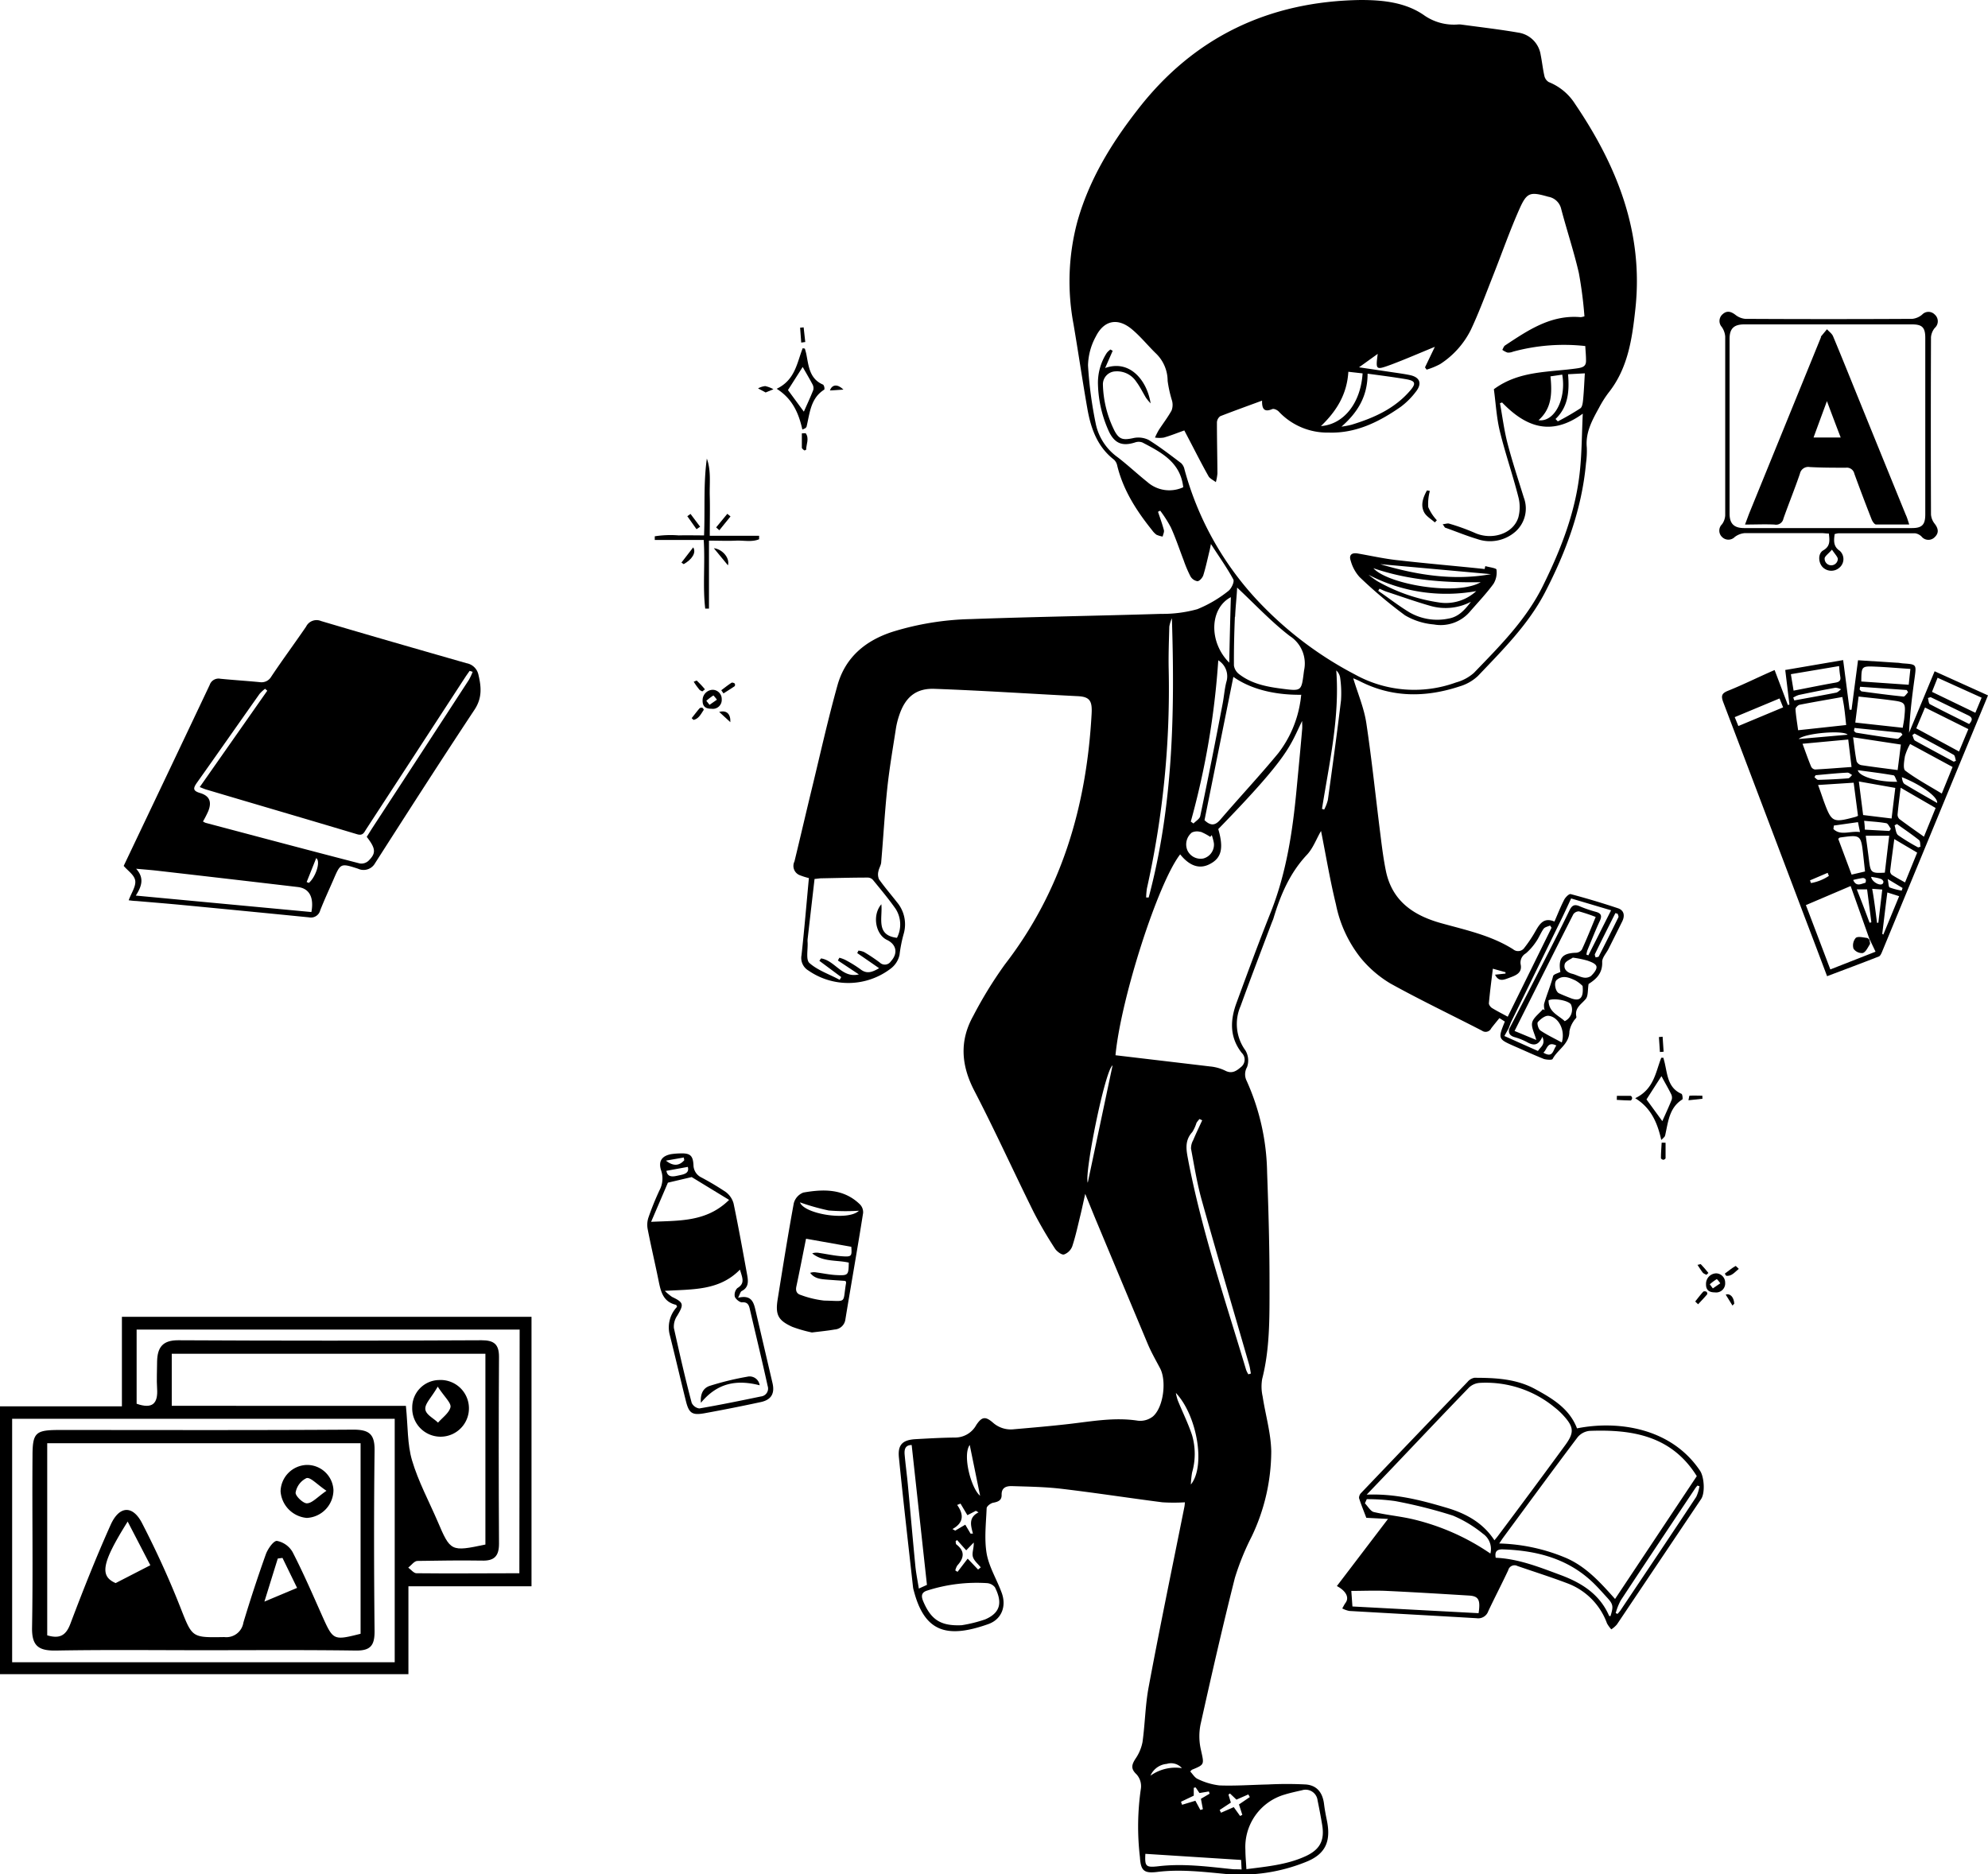<svg xmlns="http://www.w3.org/2000/svg" viewBox="0 0 355.33 335.07"><g id="レイヤー_2" data-name="レイヤー 2"><g id="レイヤー_1-2" data-name="レイヤー 1"><path d="M317.19,119.78l2.37,6.25.28-.08-.75-6.18L329.44,118c.4,3.07.78,6,1.15,8.88l.35,0c.38-2.91.76-5.81,1.16-8.85l6.91.44c.38,0,.75.09,1.12.12,2.44.17,2.41.17,2.09,2.56-.45,3.24-.85,6.5-1,9.84L345.79,120l9.54,4.31c-2.26,5.46-4.48,10.82-6.69,16.18q-6.13,14.87-12.28,29.74c-.12.28-.29.65-.53.75-3,1.18-6.09,2.33-9.26,3.53-1.33-3.53-2.64-7-3.95-10.43q-7.28-19.26-14.59-38.5c-.45-1.19-.33-1.65.92-2.13C311.7,122.34,314.36,121,317.19,119.78Zm17,48.17,0,.05-3.41-9.61-8,3.41c1.49,3.9,2.92,7.68,4.37,11.5l8.08-3.17ZM349,137.11,341.41,133a10,10,0,0,0-.93,2.19c-.14.86-.37,2.25.06,2.57,2,1.51,4.28,2.73,6.53,4.1ZM329.3,124.6c-2.61.47-5.13.89-7.65,1.39-.29.06-.74.52-.73.77.08,1.23.3,2.46.47,3.78l8.59-.93c-.12-1.1-.21-2.07-.34-3C329.56,125.93,329.42,125.3,329.3,124.6Zm10.79,5.5c.11-.69.23-1.23.28-1.78.27-2.78.26-2.8-2.52-3.16-1.87-.25-3.75-.43-5.65-.64-.21,1.64-.39,3.07-.59,4.65Zm-.34,3-8.53-1.3c.21,1.55.36,2.93.62,4.29a1.17,1.17,0,0,0,.83.69c2.15.33,4.31.59,6.51.88C339.38,136.11,339.56,134.68,339.75,133.12Zm-9.4-.9-8.17.76c.55,1.49,1,2.8,1.54,4.09a.94.94,0,0,0,.69.51c2.13-.11,4.25-.29,6.53-.45Zm12.16-2,7.64,4.14,1.67-4-7.75-3.86Zm-10.42,15.62-.77-5.9-6.36.41c.4,1.09.71,2,1,2.84,1.43,3.87,1.6,3.95,5.69,2.86A3.1,3.1,0,0,0,332.09,145.84Zm7.63-5c-.21,1.71-.41,3.23-.55,4.76a1.08,1.08,0,0,0,.33.84c1.41,1.06,2.85,2.06,4.38,3.15l2.09-5.13Zm-1.62,5.5c.23-1.94.44-3.67.66-5.47l-6.51-1.15c.26,2.1.51,4,.76,6Zm-18-25.8c.18,1.15.33,2,.48,2.94,2.63-.5,5-1,7.49-1.43.67-.12,1-.37.85-1.11a18.4,18.4,0,0,1-.2-1.85Zm12.62,1.31,8.44.58c.11-1.08.2-1.9.3-2.83-2.17-.14-4.21-.32-6.26-.41C332.71,119.07,332.71,119.1,332.68,121.84Zm21.47,2.89-7.87-3.56-1,2.52,7.75,3.74ZM338.58,150c-.27,2.07-.53,3.9-.74,5.74a.85.85,0,0,0,.34.67c.73.47,1.5.87,2.32,1.34l2.17-5.33Zm-1.69,6c.25-2.13.5-4.28.78-6.6h-4.19c.21,1.56.41,3,.6,4.52C334.34,156,334.5,156.14,336.89,156Zm-3.54-.21c-.12-1.08-.22-2-.32-2.92-.41-3.65-.44-3.67-4.15-3.15-.08,0-.15.1-.32.23l2.39,6.4ZM310.06,128.2c.25.6.41,1,.65,1.59l8-3.34-.64-1.59Zm35-3.57-.47.15c.12.38.12,1,.37,1.11,2.33,1.23,4.71,2.38,7,3.54.75-.82.53-1.23-.25-1.59C349.53,126.79,347.31,125.7,345.08,124.63Zm4.14,11.54.4-.17c-.13-.36-.15-.91-.4-1.06-2.3-1.31-4.64-2.55-7-3.81l-.39.28c.16.35.23.85.49,1C344.62,133.7,346.93,134.93,349.22,136.17Zm-12.79,30.76.21.14,2.83-6.86-2.11-.67C337,162.13,336.73,164.53,336.43,166.93Zm-3.94-44.16-.09.48c.12.12.24.33.38.35,2.49.34,5,.67,7.48.92.24,0,.54-.5.81-.77l-.25-.4Zm-1,7.36-.1.53c.13.11.26.29.4.32,2.45.39,4.89.79,7.35,1.1.28,0,.62-.47.93-.73l-.25-.36Zm7.63,9.62c-.26-.47-.4-1.11-.66-1.15-2.1-.37-4.21-.62-6.38-.92C332.29,138.85,335.79,139.83,339.15,139.75Zm7.13,3.82c.26-1-2.73-3.24-6.3-4.64.07.46.16,1,.49,1.23C342.33,141.32,344.25,142.39,346.28,143.57Zm-3.41,7.93.45-.14c-.09-.41,0-1-.3-1.21-1.26-1-2.6-1.9-3.91-2.84l-.43.23c.2.61.22,1.45.64,1.77A35.58,35.58,0,0,0,342.87,151.5Zm-22.31-26.82.2.53c2.49-.46,5-.9,7.48-1.39.32-.07.59-.39.88-.6a2.74,2.74,0,0,0-1-.28c-2.2.4-4.38.84-6.57,1.3A4.85,4.85,0,0,0,320.56,124.68Zm11.94,24.07c-.14-.71-.24-1.18-.36-1.78l-4.31.61-.08.62C329,149.47,330.7,148.48,332.5,148.75Zm.82-.44,4.44.24.26-.39c-.27-.35-.5-.94-.83-1-1.26-.23-2.55-.29-3.95-.43C333.27,147.34,333.3,147.78,333.32,148.31Zm.86,16.65.35-.08c-.25-2-.51-3.94-.76-5.89h-1.84C332.71,161.07,333.44,163,334.18,165Zm1.31,0,.29,0,.7-5.94-1.8-.13C335,160.94,335.23,162.93,335.49,164.92Zm-10.95-26.34-.18.32c.23.17.46.48.68.47,1.78-.05,3.55-.13,5.33-.27.25,0,.49-.38.73-.59-.28-.15-.57-.44-.84-.43C328.35,138.21,326.45,138.41,324.54,138.58Zm5.75-7.28c-.7-.85-7.63-.3-8.75.77Zm9.65,27.92.17-.52-2.66-1.6c.17.78.14,1.41.36,1.51A12.43,12.43,0,0,0,339.94,159.22Zm-5.44-2.47c.15.84,1.48,1.59,2,1.24a.5.5,0,0,0,.18-.46.78.78,0,0,0-.43-.44C335.71,156.94,335.16,156.87,334.5,156.75Zm-10.94.59.18.48a8.39,8.39,0,0,0,3.2-1.28l-.22-.55Zm7.73-.05c.56,1.26,1.42.65,2.15.49.08,0,.16-.45.08-.61a.62.62,0,0,0-.55-.25A17.12,17.12,0,0,0,331.29,157.29Z"/><path d="M281.87,255.34c7.17-1.43,16.8-.18,22,7.59.74,1.12.92,3.95.18,5.05Q296.52,279.2,289,290.4a4.71,4.71,0,0,1-1,.87,5.56,5.56,0,0,1-.77-1.07,12,12,0,0,0-7.11-7.17c-2.93-1.11-5.93-2.06-8.89-3.08a1.15,1.15,0,0,0-1.65.74c-1.15,2.46-2.41,4.87-3.57,7.33a1.9,1.9,0,0,1-2.08,1.26c-7.59-.45-15.18-.86-22.77-1.3a4.7,4.7,0,0,1-1.25-.45c.2-.33.36-.69.59-1,.68-.91.14-2.1-1.55-3l9.14-12-3.88-.2c-.41-1.1-.91-2.3-1.3-3.53a1.28,1.28,0,0,1,.38-.92q9.48-9.93,19-19.83a2.11,2.11,0,0,1,1.23-.75c3.81,0,7.59.18,11,2.09C277.6,250.07,280.55,251.88,281.87,255.34Zm21.41,8.54c-4.51-7.24-11.56-8.38-19.17-8.09A3.19,3.19,0,0,0,282,256.9c-4.47,5.92-8.84,11.9-13.24,17.86-.25.34-.48.7-.79,1.16a32.91,32.91,0,0,1,11.59,2.44c3.76,1.51,6.41,4.44,9.11,7.48C293.63,278.39,298.47,271.1,303.28,263.88Zm-59,3.31c5.16-.21,9.74,1,14.27,2.34,3.41,1,6.5,2.65,8.56,5.82.22-.28.44-.52.63-.78q6-8,11.9-16.06c1.8-2.42,1.74-3.38-.35-5.63a13.08,13.08,0,0,0-1.46-1.32,19.31,19.31,0,0,0-13.33-4.35,3.09,3.09,0,0,0-1.91.81c-4.61,4.76-9.15,9.57-13.71,14.36Zm20,21.19c.36-2.39,0-3.05-1.7-3.15-4.9-.3-9.81-.6-14.72-.83-2.13-.1-4.28,0-6.33,0l.2,2.78Zm-20-20.35-.32.71c.52.53,1,1.4,1.56,1.55,2.36.56,4.8.76,7.16,1.33a41.28,41.28,0,0,1,13.71,6.1,3.32,3.32,0,0,0-1.33-3.54,22,22,0,0,0-5.36-3.24,86.23,86.23,0,0,0-10.33-2.6A35.78,35.78,0,0,0,244.23,268Zm43.57,20.88c.56-1.75.49-2.14-.63-3.35-.66-.72-1.31-1.46-2-2.16-4.58-4.7-10.38-6.23-16.69-6.43-1.09,0-1.37.5-1.19,1.5,4,.18,7.68,1.63,11.36,3,3.85,1.4,7.19,3.42,8.91,7.39C287.59,288.88,287.72,288.89,287.8,288.91Zm1-.52.26.12a5.78,5.78,0,0,0,.51-.6c4.53-6.76,9.07-13.53,13.56-20.32a7.21,7.21,0,0,0,.58-1.91l-.38-.11c-.13.17-.28.34-.4.52-4.44,6.66-8.89,13.31-13.29,20A10.66,10.66,0,0,0,288.78,288.39Z"/><path d="M296.93,203.78c-.69-3.08-1.82-5.72-4.66-7.46,3.36-1.61,3.64-4.64,4.66-7.23l.38,0c.1.4.22.8.3,1.21.44,2,.6,4.23,2.94,5.24.16.07.26.88.15,1-2.26,1.42-2.51,3.8-3,6.08a2.39,2.39,0,0,1-.15.54A5.47,5.47,0,0,1,296.93,203.78Zm0-11.35c-.88,1.36-1.8,2.8-2.64,4.11l2.83,3.88c.55-1.24,1.15-2.52,1.68-3.84a1.38,1.38,0,0,0-.11-1C298.14,194.46,297.49,193.39,297,192.43Z"/><path d="M308.35,229.31a1.61,1.61,0,0,1-1.84,1.72c-1,0-1.61-.39-1.58-1.49a1.87,1.87,0,0,1,1.81-1.91A1.65,1.65,0,0,1,308.35,229.31Zm-2.75.28.55.73,1.33-.91a5.18,5.18,0,0,0-.62-.76A10.31,10.31,0,0,0,305.6,229.59Z"/><path d="M297.7,204.28c0,.92,0,1.85,0,2.77,0,.1-.27.28-.4.28s-.43-.18-.43-.28c0-.93.08-1.86.13-2.78Z"/><path d="M289,195.9c.82,0,1.65,0,2.47,0,.1,0,.27.27.26.42s-.17.41-.27.41c-.82,0-1.65-.07-2.48-.11Z"/><path d="M308.29,227.68c.64-.47,1.27-1,1.93-1.37.06,0,.38.34.57.52-.7.54-1.27,1.38-2.27,1.23Z"/><path d="M297.17,185.33l.18,2.68-.66.05-.18-2.67Z"/><path d="M303,232.66c.47-.59.92-1.19,1.43-1.75.09-.1.41-.08.58,0a.5.5,0,0,1,.13.46c-.52.62-1.08,1.2-1.63,1.79Z"/><path d="M305,227.89c-.22-.13-.5-.2-.65-.39-.35-.44-.63-.93-.95-1.39.21,0,.52-.18.61-.1.48.49.9,1,1.35,1.55Z"/><path d="M304.29,196.42l-2.5.27c.09-.4.13-.82.2-.82.76-.05,1.52,0,2.28,0Z"/><path d="M308.45,231.43c.72-.26,1.45.36,1.53,1.62l-.32.34Z"/><path d="M125.84,95.71c.19-4.7-.13-9.23.5-13.73.79,2.19.46,4.44.52,6.66s0,4.58,0,7.14h8.82l0,.62c-1.32.55-2.78.18-4.17.25s-3,0-4.79,0v12.15h-.67c-.47-4,0-8-.27-12.27h-8.75v-.66a18.52,18.52,0,0,1,4.28-.16C122.78,95.67,124.23,95.71,125.84,95.71Z"/><path d="M143.41,76.79c-.64-2.91-1.76-5.51-4.59-7.29,3.31-1.58,3.62-4.63,4.65-7.25l.39.07c.1.36.21.72.28,1.09.41,2.1.57,4.33,3,5.36a1.12,1.12,0,0,1,.2.87c-2.46,1.54-2.59,4.18-3.17,6.6,0,.12-.16.22-.24.32Zm.27-3.2c.55-1.25,1.16-2.54,1.68-3.87a1.39,1.39,0,0,0-.13-1c-.58-1.1-1.22-2.17-1.76-3.12l-2.63,4.13Z"/><path d="M129,125a1.6,1.6,0,0,1-1.85,1.7c-1,0-1.59-.39-1.57-1.49a1.87,1.87,0,0,1,1.82-1.9A1.65,1.65,0,0,1,129,125Zm-2.75.28.57.72,1.32-.92a6.54,6.54,0,0,0-.63-.76A11.64,11.64,0,0,0,126.21,125.31Z"/><path d="M130.11,101.06,127.59,98C129.12,98.16,130.49,99.77,130.11,101.06Z"/><path d="M144,77.44c.69.92.1,2,.09,2.94,0,.05-.29.16-.35.12s-.41-.3-.42-.46c0-.86,0-1.71,0-2.57Z"/><path d="M121.8,100.57l2.1-2.72c.59.93-.2,2.16-1.7,3Z"/><path d="M136.85,70.16l-1.36-.73a3.47,3.47,0,0,1,1.28-.41,5.41,5.41,0,0,1,1.47.56Z"/><path d="M128,94.28l2-2.43.57.47-2,2.47Z"/><path d="M124.49,94.6l-1.64-2.32.57-.41,1.72,2.29Z"/><path d="M128.92,123.39c.6-.45,1.19-.92,1.82-1.33.12-.08.42,0,.58.13a.49.49,0,0,1,0,.47c-.66.46-1.35.87-2,1.3Z"/><path d="M123.63,128.38c.46-.58.91-1.18,1.39-1.74a.53.53,0,0,1,.48-.12c.13,0,.32.34.28.39-.49.72-.89,1.6-1.83,1.78Z"/><path d="M143.21,61.24l-.2-2.66.63-.06.29,2.62Z"/><path d="M125.53,123.6c-.18-.11-.42-.17-.54-.33-.37-.44-.69-.92-1-1.39.19-.07.5-.26.57-.2.5.49,1,1,1.44,1.55Z"/><path d="M150.75,69.64l-2.42.16C148.73,68.72,149.68,68.6,150.75,69.64Z"/><path d="M128.54,127.26c1.32-.34,2.07.34,2,1.84Z"/><path d="M233.6,152.8c-3.08,3.28-4.74,7.22-6,11.42-.07.22-.17.43-.26.65-1.88,5-3.8,10-5.61,15a8,8,0,0,0,.87,7.9,3.52,3.52,0,0,1,.29,3,2.59,2.59,0,0,0-.06,2.46,41.32,41.32,0,0,1,3.65,16.37c.25,6.84.45,13.69.43,20.54,0,5.48.06,11-1.31,16.36a8.07,8.07,0,0,0,.08,3.13c.5,3.28,1.48,6.54,1.54,9.82a35.51,35.51,0,0,1-3.5,15.23,45.8,45.8,0,0,0-3,7.39c-2.2,8.71-4.2,17.48-6.15,26.25a10.77,10.77,0,0,0,.07,4.45c.59,2.68.72,2.65-1.6,3.6,0,0-.07.06-.3.31.43.45.8,1.11,1.34,1.34a12,12,0,0,0,3.87,1.15c2.9.11,5.8-.11,8.7-.17a65.92,65.92,0,0,1,6.74,0c2,.16,3,1.45,3.26,3.45.12,1,.3,1.94.5,2.91.8,3.83-.23,6.13-3.81,7.52A31,31,0,0,1,219.09,335c-4.06-.38-8.09-.87-12.19-.37-2.41.3-3-.19-3.15-2.61a46.87,46.87,0,0,1,.18-12.35,3.16,3.16,0,0,0-.78-2.47c-1.07-1-.89-1.71-.21-2.78a7.89,7.89,0,0,0,1.27-3c.46-3.29.49-6.65,1.11-9.9,2-10.73,4.23-21.42,6.37-32.12a5.6,5.6,0,0,0,.09-.84,33.43,33.43,0,0,1-4,0c-6-.77-12-1.7-18-2.41-3-.36-6-.39-9-.49-1,0-1.81.32-1.75,1.63,0,.92-.63,1.18-1.48,1.34-.47.08-1.19.62-1.2,1-.11,2.7-.44,5.47,0,8.08.43,2.43,1.84,4.68,2.7,7.05s0,4.7-2.37,5.56c-7.49,2.67-11.45,1.39-13.36-6a3.83,3.83,0,0,1-.14-.69c-.85-7.69-1.74-15.38-2.51-23.08-.23-2.3.66-3.15,3-3.28s4.77-.27,7.16-.29a4.29,4.29,0,0,0,3.66-2.23c1-1.5,1.63-1.61,3-.42a4.79,4.79,0,0,0,3.63,1.18c3.32-.29,6.63-.57,9.93-.95,4.1-.47,8.16-1.24,12.33-.59a3.67,3.67,0,0,0,2.69-.76c1.9-1.64,2.47-6.37,1.28-8.61-.77-1.45-1.59-2.89-2.22-4.39-3-7.16-6-14.34-9-21.52-.69-1.64-1.35-3.3-2.16-5.27-.33,1.47-.56,2.56-.82,3.65-.47,1.91-.88,3.85-1.49,5.71a2.5,2.5,0,0,1-1.49,1.48c-.42.1-1.25-.54-1.57-1a74.11,74.11,0,0,1-3.83-6.55c-3.58-7.22-6.91-14.57-10.62-21.72-2.37-4.56-2.68-8.94-.19-13.39a74,74,0,0,1,5.67-9.22c10.19-13.2,14.58-28.37,15.48-44.74.13-2.3-.28-3.09-2.49-3.19-8.53-.43-17-1-25.57-1.31-3.33-.13-5.25,1.49-6.33,4.74a14.2,14.2,0,0,0-.58,2.31c-.55,3.57-1.17,7.13-1.55,10.71-.46,4.37-.7,8.76-1.08,13.14,0,.58-.4,1.13-.5,1.71a2.2,2.2,0,0,0,.1,1.43c1,1.41,2.14,2.73,3.21,4.1a6.13,6.13,0,0,1,1.23,5.56,24.88,24.88,0,0,0-.77,3.86,4.17,4.17,0,0,1-1.6,2.47,12.49,12.49,0,0,1-14.68.33,2.61,2.61,0,0,1-1.24-2.74c.5-4.54.88-9.1,1.32-13.79a12.49,12.49,0,0,1-1.69-.54A1.78,1.78,0,0,1,142,154c1.06-4.36,2.07-8.74,3.13-13.1,1.49-6.14,2.86-12.31,4.56-18.4,1.4-5,5-8,9.88-9.57a50.89,50.89,0,0,1,14-2.26c11.3-.41,22.61-.58,33.92-.93a23.19,23.19,0,0,0,6.52-.84,22.29,22.29,0,0,0,5.51-3.23c.56-.4,1.15-1.66.92-2.09-1.14-2.11-2.55-4.07-4-6.33-.12.56-.16.83-.22,1.08-.37,1.5-.68,3-1.14,4.49-.14.45-.67,1.06-1.05,1.08a1.77,1.77,0,0,1-1.26-.89,22,22,0,0,1-1.2-2.83c-.77-2-1.43-4-2.29-5.89a22,22,0,0,0-1.91-3l-.39.2c.36,1.09.76,2.16,1.05,3.27.09.34-.14.77-.22,1.16a4.78,4.78,0,0,1-1.11-.33,3.54,3.54,0,0,1-.78-.81c-2.78-3.46-5.16-7.15-6.23-11.54a2,2,0,0,0-.57-1.06c-3-2.32-4.15-5.61-4.77-9.14-.88-5-1.62-10.09-2.48-15.13a41.25,41.25,0,0,1,.72-18.39c2.1-7.4,6-13.81,10.68-19.82C213.34,6.62,226.82.23,243.23,0c4,0,8.11.43,11.44,2.82a9.29,9.29,0,0,0,5.87,1.56,3.49,3.49,0,0,1,.56,0c3.43.47,6.87.86,10.28,1.45a4.74,4.74,0,0,1,4,4c.25,1.24.38,2.51.66,3.74a1.71,1.71,0,0,0,.78,1.1,9.93,9.93,0,0,1,4.69,3.89c7.51,11.08,12.29,23,10.79,36.69-.58,5.36-1.33,10.62-4.83,15a19.23,19.23,0,0,0-1.65,2.62c-1.22,2.22-2.46,4.42-2.2,7.12a15.51,15.51,0,0,1-.14,2.8c-.75,8.27-3.58,15.88-7.36,23.17-3,5.74-7.56,10.25-11.95,14.87a8.12,8.12,0,0,1-3.27,1.87c-6.06,2-12.06,2.05-17.88-.94-.43-.22-.88-.39-1.15-.51.81,2.69,1.93,5.3,2.34,8,1,6.67,1.69,13.4,2.54,20.1.27,2.19.55,4.38,1,6.53,1.17,5.27,4.95,7.79,9.83,9.15,4.41,1.23,8.94,2.18,12.89,4.68a1.36,1.36,0,0,0,2-.29,23.34,23.34,0,0,0,2-3c.75-1.3,1.49-2.47,3.37-1.68.59-1.36,1.1-2.66,1.74-3.9.23-.45.89-1.11,1.18-1q4.26,1.13,8.45,2.53c1.08.37,1.24,1.32.75,2.33-.81,1.64-1.63,3.27-2.45,4.91-.4.79-1.17,1.6-1.14,2.37.08,2.1-1.19,3.12-2.43,3.92-.18,1.07-.05,2.17-.53,2.71-.85,1-2,1.58-1.65,3.16.05.21-.37.51-.51.8a4.69,4.69,0,0,0-.74,1.8c0,2.29-2.1,3.23-3,4.94-.11.21-1.07.14-1.55,0-1.74-.69-3.44-1.48-5.16-2.23-3.08-1.35-3.08-1.35-1.83-4.46L268,182c-.53.66-1,1.22-1.46,1.82a1.11,1.11,0,0,1-1.65.43c-5.46-2.82-11-5.46-16.38-8.44a20.4,20.4,0,0,1-5.28-4.54,22.49,22.49,0,0,1-4.45-9.61c-1.07-4.37-1.8-8.81-2.66-13.11C235.3,149.92,234.72,151.61,233.6,152.8Zm42.58,18.63c1.47-2.88,2.94-5.77,4.34-8.68.44-.91.9-1.16,1.85-.73a22.42,22.42,0,0,0,2.93,1c.88.26,1.06.69.67,1.56-.81,1.74-1.51,3.53-2.25,5.31a4.67,4.67,0,0,0-.17.76l.35.13,4.06-8.05-7.14-2.12c-.61,1.31-1.16,2.53-1.75,3.73q-4.45,9.1-8.9,18.19c-.2.42-.35.86-.52,1.3l-.76,1.37,6,2.68c.42-.7,1.41-1.13.79-2.54-.74,1.7-1.68,1.57-2.81.92a11.41,11.41,0,0,0-2.21-.87c-.75-.24-1.09-.67-.91-1.45Q273,177.68,276.18,171.43ZM270.45,62.86a2.22,2.22,0,0,1-1,.17,3.47,3.47,0,0,1-.93-.49c.16-.27.25-.62.48-.78,4.12-2.72,8.22-5.54,13.54-5.06a3.85,3.85,0,0,0,.66-.15,74.23,74.23,0,0,0-1-7.75c-.89-3.87-2.16-7.65-3.17-11.5a2.85,2.85,0,0,0-2.3-2.13c-3.2-.91-3.81-.83-5.14,2.17-1.75,3.93-3.16,8-4.75,12-1.27,3.22-2.47,6.48-3.94,9.61a15.55,15.55,0,0,1-5.48,6.13,12.8,12.8,0,0,1-2.43,1l-.29-.41L256.46,62c-2.76,1.13-5.26,2.22-7.81,3.18-2.76,1-2.78,1-2.4-1.92l-3.34,2.4,5.94.88c1.06.16,2.14.3,3.19.52,1.77.39,2.19,1.52,1,3a13.56,13.56,0,0,1-2.68,2.67c-3.86,2.69-8,4.76-12.87,4.6a11.89,11.89,0,0,1-8.93-3.76c-.26-.28-.87-.56-1.15-.44-1.43.6-1.87,0-1.83-1.51-2.58.95-5,1.82-7.47,2.78a1.46,1.46,0,0,0-.6,1.11c0,3,.07,6.07.09,9.11a8.78,8.78,0,0,1-.28,1.57c-.43-.34-1-.59-1.28-1-1.22-2.16-2.34-4.38-3.49-6.58l-.87-1.66c-1.28.45-2.45.93-3.65,1.27a5,5,0,0,1-1.59,0,13.11,13.11,0,0,1,.68-1.35c.76-1.17,1.62-2.28,2.29-3.5a2.89,2.89,0,0,0,.08-1.73,22,22,0,0,1-.79-3.55,6.81,6.81,0,0,0-2.19-5c-1.4-1.38-2.65-2.93-4.15-4.19-2.52-2.14-5-1.7-6.48,1.23a11.24,11.24,0,0,0-1.41,5.2,72.44,72.44,0,0,0,1.41,10.55,9.79,9.79,0,0,0,3.89,5.86c1.82,1.4,3.52,3,5.3,4.42a5.93,5.93,0,0,0,6.42.94c-.5-4.47-3.91-6.23-7.3-8a1.9,1.9,0,0,0-1.33,0c-2.2.69-3.57.22-4.61-1.87a21.61,21.61,0,0,1-2-8.42,9.8,9.8,0,0,1,1.58-5.73,3.34,3.34,0,0,1,.64-.6l.41.23-1.35,3.08c4.42-1.58,7.5,2.24,8.13,6.32a10.11,10.11,0,0,1-.83-1c-.6-1-1.08-2-1.74-2.88a4.11,4.11,0,0,0-3.75-1.84,2.32,2.32,0,0,0-2.21,2.29,19.52,19.52,0,0,0,2.1,8.38c.83,1.53,1.56,1.63,3.27,1.27a4.17,4.17,0,0,1,2.8.31c2,1.24,3.92,2.72,5.82,4.16a2.14,2.14,0,0,1,.59,1.1,55.58,55.58,0,0,0,14.24,24.68,65.1,65.1,0,0,0,16.24,12A21.83,21.83,0,0,0,260.24,122a8,8,0,0,0,3.19-1.7c4.62-4.79,9.37-9.52,12.36-15.6,3.23-6.54,5.88-13.3,6.61-20.64.33-3.2.33-6.44.5-10.11-5.69,4.15-10.27,2.32-14.42-2l-.38.13c.44,2.39.74,4.83,1.35,7.18.85,3.26,1.91,6.46,2.91,9.68a5.53,5.53,0,0,1-1.58,6.17A6.9,6.9,0,0,1,264,96.35c-1.91-.57-3.76-1.34-5.63-2-.14,0-.22-.26-.51-.63.54-.06.89-.21,1.17-.11a38.13,38.13,0,0,1,4.46,1.6c3.08,1.45,6.95.27,7.89-2.7a7.15,7.15,0,0,0,0-3.7c-1-3.94-2.35-7.8-3.31-11.75-.59-2.45-.72-5-1.06-7.48,4.58-3.39,9.95-3,15-3.75,1.08-.17,1.51-.46,1.47-1.48,0-.83-.09-1.66-.13-2.49A34.73,34.73,0,0,0,270.45,62.86Zm-52.7,85.35c1,3.42.57,5.17-1.47,6.23-1.85,1-3.65.39-5.34-1.71-4,5.15-10.62,25.88-11.56,35.91,5.63.67,11.26,1.33,16.87,2a7.89,7.89,0,0,1,2.69.73c1.31.71,2.16,0,3-.73a1.68,1.68,0,0,0,0-2.43c-2.19-2.8-2.07-5.83-.93-8.93,2-5.45,4-10.89,6.16-16.3,2.76-7,3.87-14.36,4.57-21.8.34-3.59.69-7.18,1-10.77.05-.51,0-1,0-1.53C230.5,133.41,230.61,135,217.75,148.21Zm2.7-27.22c-1.73,8.62-3.46,17.2-5.16,25.63,1.21,1.15,2,.87,2.85-.12,3.43-4,7-7.81,10.35-11.87a20.1,20.1,0,0,0,3.91-9.09c.08-.4.11-.81.18-1.34C229.11,124.25,224.21,123.67,220.45,121Zm-74,50.77.3-.43c2.49.36,3.75,3.59,6.76,2.86l-3.75-2.49.27-.49a5.8,5.8,0,0,1,1,.36,22,22,0,0,1,2.75,1.69c1.16.92,2.14.52,3.35-.18l-3.91-2.7.22-.45a3.66,3.66,0,0,1,1,.26,31,31,0,0,1,2.8,1.87,1.29,1.29,0,0,0,2-.22c1.3-1.42,1-3-.71-3.82-2-.94-2.7-4.38-1-6.37.25,2.45-1.05,5.54,2.79,6a5.19,5.19,0,0,0-.23-5.17c-1.26-1.8-2.68-3.49-4.07-5.19a1.27,1.27,0,0,0-.95-.41c-2.75,0-5.51.08-8.27.13-.27,0-.55.06-1.21.12-.41,3.57-.83,7.17-1.24,10.77a3.62,3.62,0,0,0,0,.57c.07,1.27-.34,3.1.33,3.69,1.51,1.33,3.57,2,5.4,3l.28-.49Zm74.27-61.5c-.12,2.9-.19,5.8-.17,8.71a2.39,2.39,0,0,0,.92,1.54c2.23,1.73,4.9,2.25,7.61,2.6,3.68.48,3.52.44,4-3.24a5.84,5.84,0,0,0-2.54-6.17c-3.32-2.55-6.21-5.66-9.42-8.66C221.05,106.73,220.83,108.49,220.76,110.26ZM233.3,331.85c2.67-1.21,3.51-2.89,3-5.75-.24-1.43-.51-2.85-.8-4.26a2.15,2.15,0,0,0-2.77-1.81c-1,.23-2.1.46-3.13.78a9.75,9.75,0,0,0-7,9.9c0,1.06.11,2.13.18,3.43C226.57,333.66,230.07,333.32,233.3,331.85Zm-57.21-42.36c3.09-1.33,2.89-3.43,1.74-5.74a2,2,0,0,0-1.4-.74,28.9,28.9,0,0,0-10.65,1.31c-1,.29-1.21.87-.78,1.9,1.41,3.37,3.17,4.48,6.9,4.31A24.92,24.92,0,0,0,176.09,289.49Zm98.5-103.58c-.32-1.22-.94-2.28-.73-3.13s1.25-1.59,1.92-2.37l.3.17a3.17,3.17,0,0,1-.1-1.09c.47-1.67,1.17-3.27,1.62-5,.09-.34.85-.5,1.3-.74-.42-2.46.33-3.36,2.79-3.43a1.37,1.37,0,0,0,1.05-.57c.86-1.86,1.62-3.77,2.47-5.83a30,30,0,0,0-3-1,1.23,1.23,0,0,0-1,.52c-3.5,6.89-6.95,13.8-10.5,20.86ZM239.77,76.27a15.28,15.28,0,0,0,1.79-.34c4-1.22,7.72-2.87,10.51-6.13,1.06-1.24.92-1.71-.68-2-2.24-.38-4.5-.67-6.95-1C244.44,70.92,242.61,73.78,239.77,76.27Zm37.55,89.58-.26-.4c-.39.18-.92.27-1.15.57-.52.72-.83,1.58-1.34,2.3a10.27,10.27,0,0,1-1.83,2.1,1.9,1.9,0,0,0-.92,2.09c.26,1.58-1.15,1.94-2.28,2.37-.82.3-1.69.64-2.32-.64l1.87-.2v-.24l-2.26-.63c-.26,2.15-.53,4.17-.71,6.19,0,.27.29.67.56.84.87.53,1.79,1,2.81,1.55Zm-67.86-55.33A6.44,6.44,0,0,0,209,112c-.07,2.58-.17,5.16-.11,7.73A163.38,163.38,0,0,1,205,158.8a12.65,12.65,0,0,0-.14,1.64l.45,0C209.67,144.13,210,127.42,209.46,110.52ZM223.28,244c-2.83-9.81-5.73-19.61-8.48-29.44-.84-3-1.34-6.14-1.92-9.22a3,3,0,0,1,.39-1.52c.5-1.2,1.07-2.37,1.61-3.55l-.48-.23a4.88,4.88,0,0,0-.54.68,6.92,6.92,0,0,1-.75,1.65c-1.54,1.68-1,3.52-.66,5.41,2.47,12.64,6.6,24.81,10.28,37.11a4.19,4.19,0,0,0,.4.79l.45-.14C223.48,245,223.42,244.5,223.28,244Zm-57.6,39.32c-.92-8.41-1.82-16.68-2.73-25-1.16,0-1.33.79-1.26,1.68.16,1.82.41,3.62.58,5.44.45,4.8.86,9.61,1.33,14.41.12,1.34.4,2.65.63,4.13Zm47.16-136.45.48.34c.42-.44,1.11-.82,1.21-1.33,1.4-6.68,2.72-13.38,4-20.08.25-1.29.34-2.61.66-3.87a3.36,3.36,0,0,0-1.44-3.89A143.35,143.35,0,0,1,212.84,146.87Zm-5.71,186.74c4.42-.51,8.78.08,13.15.53.5.05,1,0,1.64.06l-.09-1.71-17.11-1.09C204.61,333.64,204.75,333.89,207.13,333.61ZM220,106.75c-3.79,2-4,8-.29,11.71C219.79,114.4,219.89,110.59,220,106.75Zm23.57-40L241,66.46c-.24,4-2.08,7-4.9,9.71C240.22,75.86,243.22,72,243.55,66.72ZM282.46,73c.38-.26.45-1.07.51-1.65.14-1.49.2-3,.3-4.61l-3,.16c.24,2.9.1,5.77-2.24,8l.41.43A46.24,46.24,0,0,0,282.46,73Zm-45.12,70c.82-5.94,1.64-11.88,2.35-17.82a19.85,19.85,0,0,0-.16-4.07,2.27,2.27,0,0,0-.69-1.26c.64,8.43-1.26,16.56-2.55,24.75l.39.12A7.71,7.71,0,0,0,237.34,143Zm-22.76,5.72a2.19,2.19,0,0,0-1.54.1,2.72,2.72,0,0,0-.77,3.27,2.61,2.61,0,0,0,2.8,1.38,2.56,2.56,0,0,0,1.9-2.73,9.39,9.39,0,0,0-.38-1.45l-.28.31A9.72,9.72,0,0,0,214.58,148.68Zm-20.16,62.73,4.44-21C197.51,191.29,193.81,209.7,194.42,211.41ZM277.13,67.28c.28,2.9.3,5.69-2.14,7.84,2.86.39,5-3.83,4.24-8.15Zm2.55,105.05c-.25.89.38,1.52,1.35,1.75.67.17,1.31.55,2,.67a1.78,1.78,0,0,0,1.32-.26c.49-.46,1.09-1.17,1-1.7s-1-.84-1.59-1.06a18.64,18.64,0,0,0-2.64-.54C280.71,171.5,279.83,171.81,279.68,172.33Zm1.86,2.92c-1.05-.48-2.2-1-3.29-.08-.56.45-.26,2.09.41,2.4s1.38.59,2.07.86c1.6.63,2.36.07,2.14-2.17A5.7,5.7,0,0,0,281.54,175.25Zm-4.77,6.34c-.62-.06-1.42.59-1.9,1.12-.19.22.09,1.25.45,1.5,1.16.79,2.45,1.39,3.83,2.15C279.83,184.13,278.53,181.76,276.77,181.59ZM210.17,249a9,9,0,0,0,.35,1.36c.84,2.07,1.85,4.09,2.55,6.21a12,12,0,0,1,0,6.67,16.52,16.52,0,0,0-.22,2.14C215.52,262.13,214,253.08,210.17,249Zm69.48-66.44a2.29,2.29,0,0,0,1.14-3c-.41-.68-3-1.2-4-.74C276.77,180.91,278.52,181.47,279.65,182.52ZM174.82,280.58l.48-.39c-.5-.63-1.24-1.21-1.42-1.93s.22-1.55.16-2.51l-1.34,1.39-1.64-1.84-.26.23c.06.2,0,.48.18.59,1.53,1.2,1.32,2.43.13,3.73a2.82,2.82,0,0,0-.36.89l.4.25,1.81-2.36Zm-4.58-7.24.49.28,1.8-1.06.94,1.59h.43c-.38-1.44-.83-2.88,1-3.79l-.47-.28-1.52.78-1.23-2.07-.6.24C172.27,270.71,172.3,272.2,170.24,273.34Zm4.94-5.95c-.62-3.07-1.25-6.12-1.85-9.08C172,260.09,173.56,266.06,175.18,267.39Zm109.89-96.83c-.07.14.07.39.12.59.19-.05.51-.05.57-.18q1.78-3.48,3.51-7c.07-.15-.08-.41-.13-.62l-.41-.12C287.5,165.66,286.27,168.1,285.07,170.56ZM221,321.71l-1.16-1.1-.27.2.43,1.43-2,1.32.24.49,2.28-1,1.13,1.58.4-.2-.6-1.86,1.94-1.32-.27-.47Zm-6.35-.15,1.55-.91-.13-.4-1.68.28-.68-1-.34.06V321l-2.28,1.09.19.54,2.38-.72.89,1.65.45-.14Zm-3.39-5.47a2.58,2.58,0,0,0-2.71-.77,3.51,3.51,0,0,0-2.92,2.11A7.7,7.7,0,0,1,211.3,316.09Zm66.89-129.2c-1.6-.79-1.6.71-2.29,1.29C277.61,189.21,277.55,187.72,278.19,186.89Z"/><path d="M265.48,101.2c.71.21,2,.35,2,.64a3.88,3.88,0,0,1-.55,2.55c-1.27,1.73-2.77,3.3-4.18,4.93a6.87,6.87,0,0,1-6.47,2.31,12.1,12.1,0,0,1-5.15-1.63,81.39,81.39,0,0,1-8.13-6.85,7.14,7.14,0,0,1-1.58-2.92c-.35-1,.17-1.47,1.24-1.29,2.49.43,5,1,7.48,1.24,5.06.58,10.14,1,15.22,1.54Zm-13.57,8.26a9.94,9.94,0,0,0,7,1.12c1.81-.31,2.91-1.57,4-3a9.81,9.81,0,0,1-7.1.77c-2.68-.75-5.32-1.71-8-2.58-.43-.15-.83-.35-1.25-.53l-.22.38C248.24,106.93,250,108.3,251.91,109.46Zm-7.3-6.71a18.13,18.13,0,0,0,1.53,1.12,31.46,31.46,0,0,0,11.36,3.87,8,8,0,0,0,6.36-2.07A30.08,30.08,0,0,1,244.61,102.75Zm.87-1.17c2.61,2.89,14.91,5,19.17,2.5C258,104.18,251.73,103.71,245.48,101.58Zm1.22-.73c6.5,1.94,13.06,3,19.78,1.79Z"/><path d="M255.05,87.67c-.66,1.21-1.19,2.54-.52,3.88.38.75,1.27,1.24,1.93,1.84l.36-.39a8.07,8.07,0,0,1-1.54-2.35,8.83,8.83,0,0,1,.29-2.89Z"/><path d="M334.15,168c0,.28.17.63.05.82-.36.58-.72,1.38-1.26,1.55a1.83,1.83,0,0,1-1.65-.78,2.06,2.06,0,0,1,.4-1.92c.38-.33,1.29-.09,2,0,.19,0,.36.27.54.42Z"/><path d="M131.92,232c2.5-.62,2.82.92,3.17,2.45,1,4.29,2,8.57,3,12.86.41,1.85-.28,2.94-2.11,3.33q-5,1.08-10.07,2c-2.19.39-2.77,0-3.31-2.17-1-4-1.92-8-2.93-12a5.34,5.34,0,0,1,1.35-4.86c-.1-.19-.12-.34-.18-.35-2.45-.56-2.77-2.59-3.18-4.58-.61-3-1.31-5.94-1.89-8.93a4.11,4.11,0,0,1,.12-2.06,50.11,50.11,0,0,1,2-4.94,4.47,4.47,0,0,0,.28-3.51c-.53-1.64.1-2.6,1.79-2.92a13.31,13.31,0,0,1,1.55-.13c1.79-.07,2.35.31,2.44,2.09a2.48,2.48,0,0,0,1.42,2.21,49.69,49.69,0,0,1,4.34,2.59,3.8,3.8,0,0,1,1.41,2.07c.89,4.26,1.66,8.56,2.44,12.84.19,1.09.27,2.17-1,2.81C132.33,230.93,132.25,231.37,131.92,232Zm-13.12-1.27a9.41,9.41,0,0,0,1.32,1.11c2.09,1,2.15,1.32.92,3.37a3.41,3.41,0,0,0-.59,2.2c1,4.48,2,8.93,3.18,13.37a1.79,1.79,0,0,0,1.36,1c3.69-.63,7.35-1.38,11-2.14a1.42,1.42,0,0,0,1.22-1.87c-1-4.56-2.11-9.11-3.17-13.67-.17-.76-.36-1.38-1.44-1.29-.41,0-1.11-.58-1.26-1a1.7,1.7,0,0,1,.45-1.54c1.47-.87.85-1.91.47-3.31C128.56,230.75,123.85,230.46,118.8,230.76Zm11.5-16.24-6.67-4.07-4.25,1-3,7C121.48,218.18,126.26,218.47,130.3,214.52Zm-11.19-5.19c.23,1.33,1.39,1,2.23.82s1.92-.34,1.6-1.52Zm3.19-1.92-.08-.46-3.19.56C120.28,208.48,121.38,208.46,122.3,207.41Z"/><path d="M145.12,238.2a24.63,24.63,0,0,1-3.49-1c-2.57-1.16-3.07-2.17-2.63-4.94.92-5.73,1.83-11.46,2.88-17.16a2.8,2.8,0,0,1,1.7-1.91c3.62-.64,7.23-.72,10.13,2.12a2,2,0,0,1,.56,1.53c-1,6.37-2.14,12.73-3.18,19.1a2.06,2.06,0,0,1-1.92,1.73C148,237.88,146.76,238,145.12,238.2Zm-1.05-16.76c-.56,2.76-1.12,5.66-1.73,8.54-.17.79.07,1.31.8,1.52a17.45,17.45,0,0,0,4.18,1c4.2.07,3.25.63,3.91-3.17,0-.08,0-.17-.13-.35-1.07-.07-2.18-.14-3.29-.23s-2.23-.17-3-1.21a2.18,2.18,0,0,1,1.09-.08c1.2.16,2.4.42,3.6.48,2.15.1,2.16,0,2.21-2.23-2.18-.5-4.6-.08-6.54-1.65a2.34,2.34,0,0,1,1.25-.08c1.34.2,2.67.49,4,.59,1.83.14,1.86,0,1.74-1.69Zm9.45-5a38.62,38.62,0,0,1-5.41-.05,40.44,40.44,0,0,1-5.12-1.45C143.7,217,151.57,218.33,153.52,216.44Z"/><path d="M125.28,250.77c-.14-1.57.4-2.6,1.5-3a51,51,0,0,1,6.77-1.66,1.81,1.81,0,0,1,2.23,1.53C131.74,246.61,128.26,247.15,125.28,250.77Z"/><path d="M327.92,95.48c-.17,1.25-.23,2.23.93,3a2,2,0,0,1-.08,3,2.18,2.18,0,0,1-3-.1c-.79-.84-.86-2.44.12-3,1.29-.75,1.13-1.75,1-3-.45,0-.9-.08-1.35-.08-4.55,0-9.1,0-13.66,0a3.43,3.43,0,0,0-1.81.69,1.59,1.59,0,0,1-2.28,0,1.57,1.57,0,0,1,0-2.27,3,3,0,0,0,.57-1.57q0-16,0-32a3.46,3.46,0,0,0-.62-1.71,1.59,1.59,0,0,1,.16-2.27c.76-.69,1.49-.49,2.27.1a3.32,3.32,0,0,0,1.77.73q14.92.08,29.86,0a3.26,3.26,0,0,0,1.76-.76,1.55,1.55,0,0,1,2.26,0,1.59,1.59,0,0,1,0,2.38,3,3,0,0,0-.68,1.66q-.06,15.85,0,31.69a3,3,0,0,0,.67,1.67c.64.84.79,1.62,0,2.38a1.57,1.57,0,0,1-2.37-.12,2.13,2.13,0,0,0-1.15-.57c-4.55,0-9.11,0-13.66,0A3.67,3.67,0,0,0,327.92,95.48Zm16.2-19.3V60.41c0-1.87-.55-2.42-2.37-2.42q-15,0-30,0c-1.84,0-2.61.76-2.61,2.57V91.82c0,1.79.79,2.58,2.61,2.58h30c1.79,0,2.37-.6,2.37-2.45ZM327.44,98.26c-.66.76-1.34,1.21-1.31,1.61a1.18,1.18,0,0,0,2.35.16C328.57,99.65,328,99.1,327.44,98.26Z"/><path d="M341.25,93.76c-2.13,0-4,0-5.94,0-.28,0-.65-.57-.79-.94q-1.59-4.05-3.08-8.14a1.37,1.37,0,0,0-1.52-1.07c-2.16,0-4.32,0-6.47-.12a1.52,1.52,0,0,0-1.74,1.2c-.92,2.7-2,5.34-2.94,8a1.35,1.35,0,0,1-1.62,1.08c-1.66-.08-3.34,0-5.25,0,.3-.78.51-1.37.75-2l12.82-31.47s0-.1,0-.14l1.08-1.3c.37.42.89.77,1.09,1.26,1.59,3.8,3.12,7.63,4.67,11.44q4.15,10.22,8.31,20.43C340.87,92.51,341,93,341.25,93.76ZM326.54,71.71c-.88,2.39-1.63,4.42-2.39,6.5H329C328.18,76.08,327.43,74.09,326.54,71.71Z"/><path d="M23,160.94c.48-1.32,1.32-2.49,1.17-3.51s-1.33-1.77-2.06-2.64c5.1-10.72,10.25-21.53,15.37-32.35a1.67,1.67,0,0,1,1.92-1.1c2.36.23,4.73.38,7.09.61a2,2,0,0,0,2-1c2-3,4.17-5.93,6.22-8.93a2.08,2.08,0,0,1,2.68-1c8.66,2.57,17.34,5.06,26,7.54a2.64,2.64,0,0,1,2.11,2c.52,2.18.73,4.18-.7,6.33-6,9.06-11.88,18.23-17.75,27.4a2.35,2.35,0,0,1-3.07,1c-3.11-1-3.11-1-4.4,2-.79,1.82-1.63,3.62-2.35,5.46a1.71,1.71,0,0,1-2,1.24q-11.47-1.14-23-2.24c-2.65-.25-5.3-.46-7.95-.69C24,161.07,23.55,161,23,160.94Zm61.5-40.84-.56-.17c-.27.39-.55.77-.81,1.17q-8.83,13.56-17.67,27.12c-.37.56-.57,1.24-1.64.91-9-2.7-18-5.32-27-8-.34-.1-.67-.26-1.12-.43l12.07-17.22-.39-.35a6.41,6.41,0,0,0-1,.93c-3.74,5.29-7.45,10.61-11.21,15.9-.69,1-.67,1.42.58,1.8,1.7.5,2.14,1.57,1.48,3.23a19.15,19.15,0,0,1-.95,1.86,3,3,0,0,0,.45.24c9.2,2.44,18.39,4.89,27.6,7.27a1.88,1.88,0,0,0,1.51-.46c1.42-1.38,1.33-2.21-.29-4.3.36-.56.71-1.14,1.08-1.71q8.61-13.18,17.2-26.39A11.62,11.62,0,0,0,84.48,120.1Zm-60.22,40,31.38,2.94c.49-2.65-.39-4.23-2.42-4.47q-12.66-1.49-25.32-2.94c-1.2-.13-2.4-.22-3.59-.33C25.81,156.93,25.37,158.4,24.26,160.12Zm30.53-2.42.4.15c1.26-1.1,2.14-3.87,1.31-4.43Z"/><path d="M95,283.57H73v15.71H0V251.4H21.79v-16H95ZM72.55,251.32c.37,3.65.24,6.85,1.1,9.75,1.11,3.75,3,7.26,4.56,10.88,2.31,5.42,2.38,5.46,8.55,4.16V242H30.7v9.31Zm-2,45.83V253.63H2.17v43.52Zm22.33-59.47H24.42v13.26c2.85,1,3.84-.06,3.66-2.71-.11-1.62,0-3.25,0-4.87.06-2.42.93-3.78,3.76-3.77q27.12.14,54.24,0c2.22,0,3.12.71,3.11,3q-.1,16.69,0,33.39c0,2.29-.93,3.08-3.11,3-3.82-.06-7.65,0-11.47.06-.56,0-1.1.78-1.64,1.2.48.35,1,1,1.45,1,6.1.07,12.19,0,18.41,0Z"/><path d="M73.68,251.6a4.89,4.89,0,0,1,4.76-4.9,5.07,5.07,0,1,1-4.76,4.9Zm4.56-3.72c-1.15,2-2.28,3-2.22,4s1.46,1.63,2.27,2.44c.8-.91,2-1.75,2.23-2.77C80.66,250.78,79.46,249.75,78.24,247.88Z"/><path d="M36.44,295c-8.8,0-17.61-.1-26.42.06-3.09.05-4.35-.78-4.29-4.11.18-10.19,0-20.39.08-30.59,0-4.28.51-4.73,4.84-4.73,17.5,0,35,.06,52.5-.06,2.87,0,3.84.83,3.8,3.74-.13,10.77-.11,21.55,0,32.33,0,2.52-.73,3.46-3.38,3.42C54.53,294.93,45.48,295,36.44,295Zm-28-37v34.34c2.27.67,3.36,0,4.14-2.07,2.25-5.95,4.59-11.87,7.19-17.67,1.56-3.49,4-3.57,5.68-.2,2.48,4.82,4.75,9.77,6.74,14.82,2.2,5.56,2,5.53,7.9,5.43a3.08,3.08,0,0,0,3.41-2.58q1.85-6.15,4-12.18c.35-1,1.4-2.48,2-2.43a4.12,4.12,0,0,1,2.8,2c1.9,3.69,3.56,7.52,5.25,11.32,2,4.46,2,4.52,6.9,3.28V258Zm14.38,14c-4.71,7.51-5,9.75-2.15,11l6.2-3.19Zm27.67,6.5-.84.11c-.69,2.21-1.37,4.42-2.39,7.7l5.84-2.45Z"/><path d="M54.79,261.88a4.72,4.72,0,0,1,4.81,4.47,5,5,0,0,1-4.77,5,5.14,5.14,0,0,1-4.68-4.75A4.83,4.83,0,0,1,54.79,261.88Zm3.56,4.62c-1.76-1.19-2.82-2.44-3.56-2.27a3.53,3.53,0,0,0-1.95,2.58c-.09.58,1.33,1.94,2,1.93C55.79,268.73,56.67,267.66,58.35,266.5Z"/></g></g></svg>